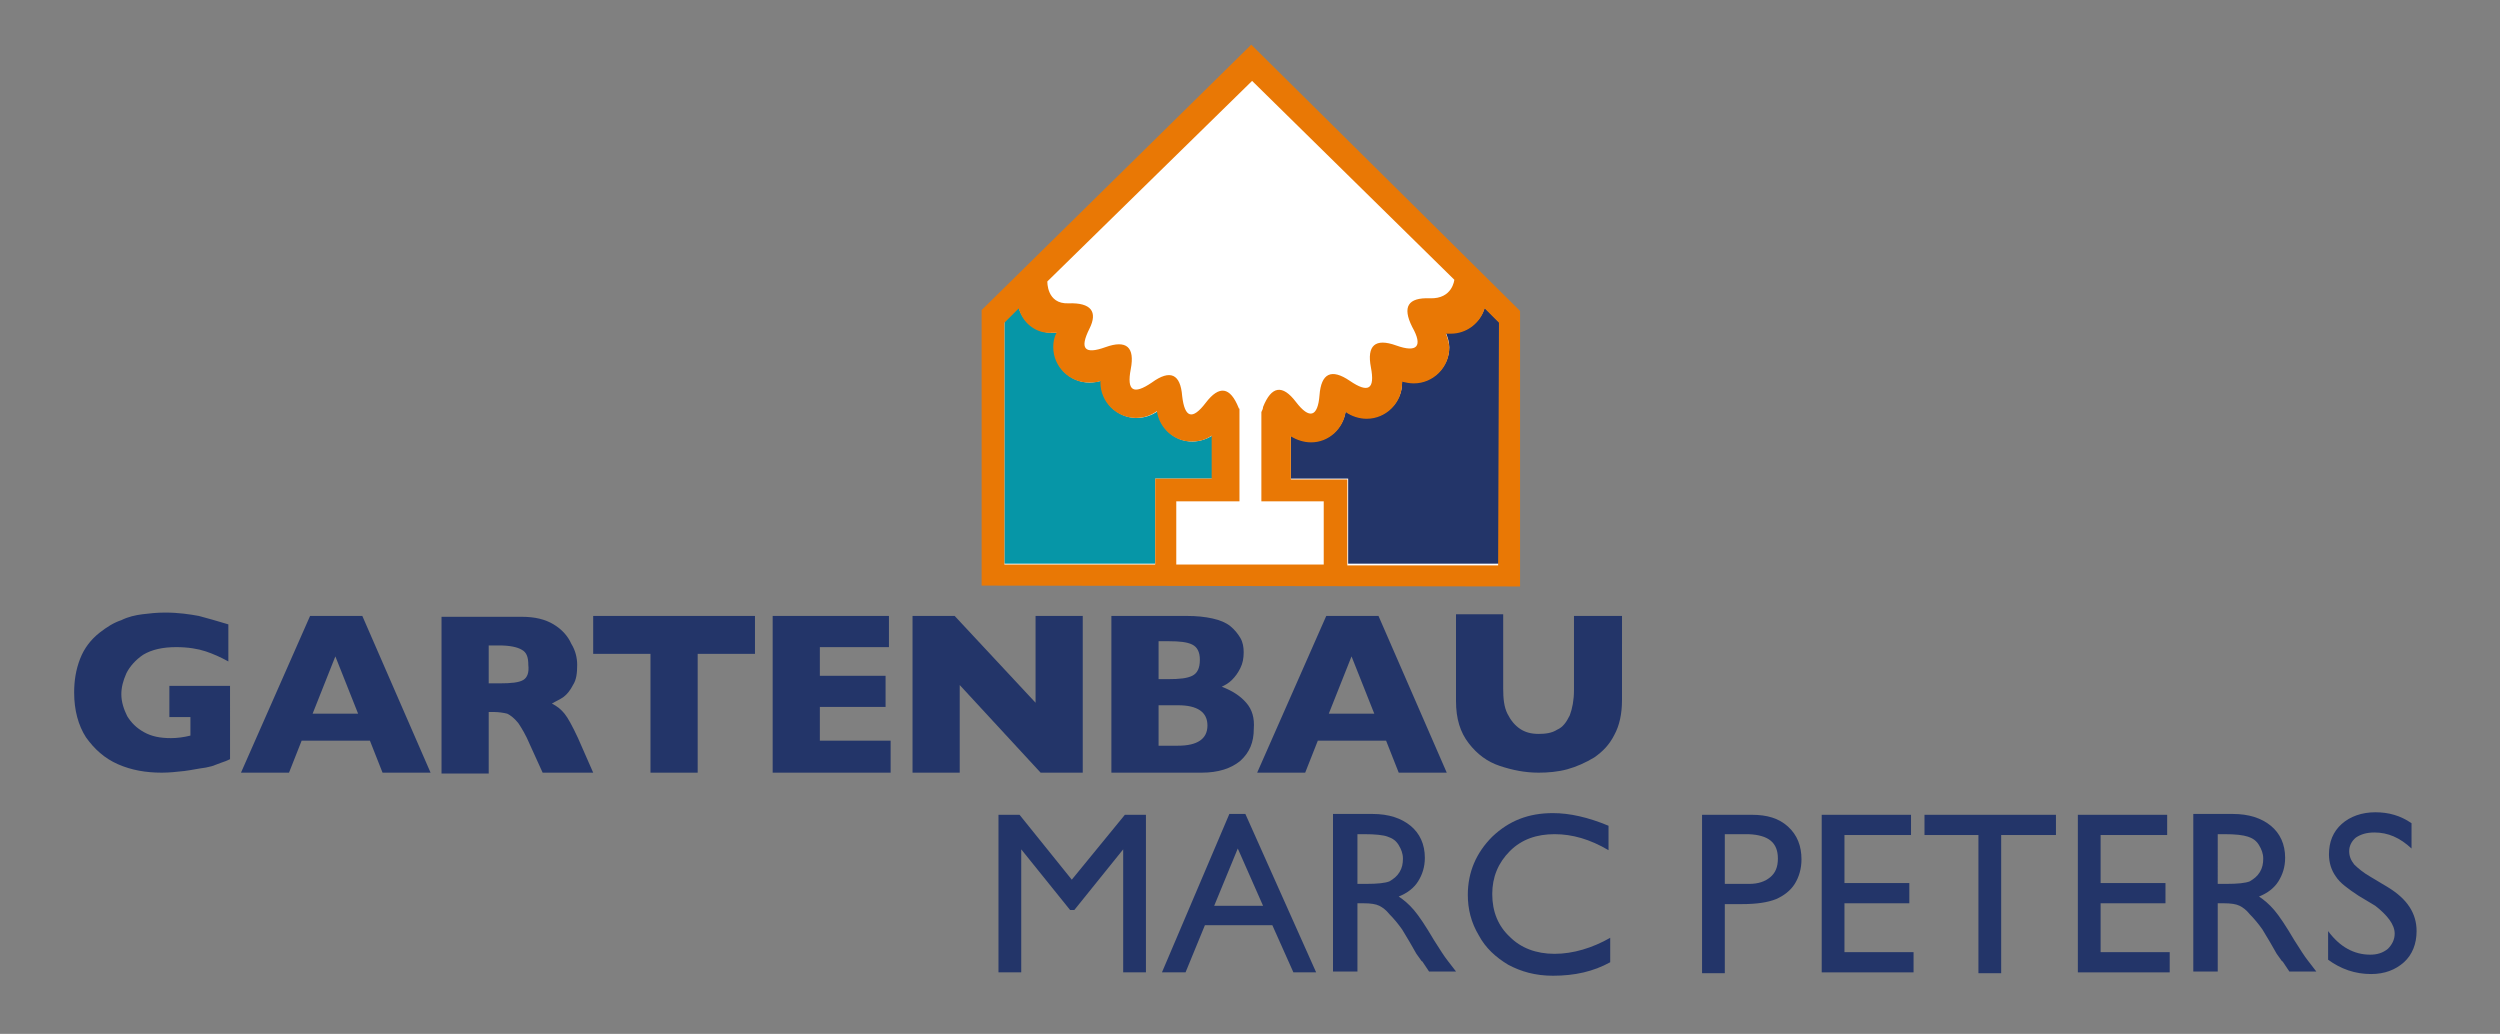 <?xml version="1.0" encoding="utf-8"?>
<!-- Generator: Adobe Illustrator 19.2.0, SVG Export Plug-In . SVG Version: 6.00 Build 0)  -->
<svg version="1.1" id="Ebene_1" xmlns="http://www.w3.org/2000/svg" xmlns:xlink="http://www.w3.org/1999/xlink" x="0px" y="0px"
	 viewBox="0 0 296.7 122.7" style="enable-background:new 0 0 296.7 122.7;" xml:space="preserve">
<rect x="0" y="0" width="296.7" height="122.7" fill="#808080" stroke="none"/>
<style type="text/css">
	.st0{fill-rule:evenodd;clip-rule:evenodd;fill:#FFFFFF;}
	.st1{fill-rule:evenodd;clip-rule:evenodd;fill:#233569;}
	.st2{fill-rule:evenodd;clip-rule:evenodd;fill:#0696A7;}
	.st3{fill-rule:evenodd;clip-rule:evenodd;fill:#E97805;}
	.st4{fill:#233569;}
</style>
<path class="st0" d="M148.4,8l-30.9,30.4v29.3h61.5V37.2L148.4,8z"/>
<path class="st1" d="M160,56.7l0,10.2h17.9l0-28.7l-1.7-1.7c-0.5,1.7-2.1,3-4,3c-0.2,0-0.4,0-0.6,0c0.2,0.5,0.4,1.1,0.4,1.7
	c0,2.3-1.9,4.2-4.2,4.2c-0.5,0-1-0.1-1.4-0.2c0,0.1,0,0.2,0,0.2c0,2.3-1.9,4.2-4.2,4.2c-0.9,0-1.8-0.3-2.5-0.8c-0.3,2-2,3.6-4.1,3.6
	c-0.9,0-1.7-0.3-2.4-0.7l0,5.1H160z"/>
<path class="st2" d="M137.1,56.7l0,10.2h-17.9l0-28.7l1.7-1.7c0.5,1.7,2.1,3,4,3c0.2,0,0.4,0,0.6,0c-0.2,0.5-0.4,1.1-0.4,1.7
	c0,2.3,1.9,4.2,4.2,4.2c0.5,0,1-0.1,1.4-0.2c0,0.1,0,0.2,0,0.2c0,2.3,1.9,4.2,4.2,4.2c0.9,0,1.8-0.3,2.5-0.8c0.3,2,2,3.6,4.1,3.6
	c0.9,0,1.7-0.3,2.4-0.7l0,5.1H137.1z"/>
<path class="st3" d="M116.5,69.5V36.8l32-31.5l31.9,31.6v32.7L116.5,69.5z M120.9,36.6l-1.7,1.7l0,28.7h17.9l0-10.2h6.7l0-5.1
	c-0.7,0.5-1.5,0.7-2.4,0.7c-2.1,0-3.8-1.6-4.1-3.6c-0.7,0.5-1.5,0.8-2.5,0.8c-2.3,0-4.2-1.9-4.2-4.2c0-0.1,0-0.2,0-0.2
	c-0.4,0.2-0.9,0.2-1.4,0.2c-2.3,0-4.2-1.9-4.2-4.2c0-0.6,0.1-1.2,0.4-1.7c-0.2,0-0.4,0-0.6,0C123,39.6,121.4,38.4,120.9,36.6z
	 M148.6,9.6l-24.3,23.8c0,0-0.1,2.7,2.5,2.6c2.7-0.1,3.5,1,2.5,3c-1.2,2.4-0.6,3.1,1.9,2.2c2.5-0.9,3.5,0,3,2.6
	c-0.5,2.6,0.3,3.1,2.5,1.6c2.2-1.6,3.4-1,3.6,1.6c0.3,2.6,1.2,2.9,2.8,0.8c1.6-2.1,2.9-1.9,3.9,0.6c0,0,0,0.1,0.1,0.1v11h-7.5V67
	h17.5v-7.5h-7.4V48.9c0.1-0.2,0.2-0.4,0.2-0.6c1-2.5,2.3-2.7,3.9-0.6c1.6,2.1,2.6,1.8,2.8-0.8c0.2-2.6,1.4-3.2,3.6-1.7
	c2.2,1.5,3,1,2.5-1.6c-0.5-2.6,0.5-3.5,3-2.6c2.5,0.9,3.2,0.1,1.9-2.2c-1.2-2.4-0.5-3.5,2.1-3.4c2.7,0.1,2.9-2.2,2.9-2.2L148.6,9.6z
	 M177.9,38.3l-1.7-1.7c-0.5,1.7-2.1,3-4,3c-0.2,0-0.4,0-0.6,0c0.2,0.5,0.4,1.1,0.4,1.7c0,2.3-1.9,4.2-4.2,4.2c-0.5,0-1-0.1-1.4-0.2
	c0,0.1,0,0.2,0,0.2c0,2.3-1.9,4.2-4.2,4.2c-0.9,0-1.8-0.3-2.5-0.8c-0.3,2-2,3.6-4.1,3.6c-0.9,0-1.7-0.3-2.4-0.7l0,5.1h6.7l0,10.2
	h17.9L177.9,38.3z"/>
<path class="st4" d="M27.5,81.4h-7.4v3.7h2.5v2.2c-0.8,0.2-1.6,0.3-2.3,0.3c-1.3,0-2.3-0.2-3.2-0.7c-0.9-0.5-1.5-1.1-2-1.9
	c-0.4-0.8-0.7-1.7-0.7-2.6c0-0.8,0.2-1.6,0.6-2.5c0.4-0.8,1.1-1.6,2-2.2c1-0.6,2.3-0.9,3.9-0.9c1.4,0,2.6,0.2,3.5,0.5
	c0.9,0.3,1.8,0.7,2.7,1.2v-4.4c-1.3-0.4-2.4-0.7-3.5-1c-1.1-0.2-2.4-0.4-4-0.4c-1,0-1.9,0.1-2.7,0.2c-0.8,0.1-1.7,0.3-2.5,0.7
	c-0.9,0.3-1.7,0.8-2.6,1.5c-1,0.8-1.8,1.8-2.3,3.1c-0.5,1.3-0.7,2.6-0.7,4c0,2.1,0.5,3.9,1.4,5.3c1,1.4,2.2,2.5,3.8,3.2
	c1.6,0.7,3.3,1,5.2,1c0.9,0,1.8-0.1,2.7-0.2c0.8-0.1,1.7-0.3,2.5-0.4c0.5-0.1,0.9-0.2,1.1-0.3c0.3-0.1,0.5-0.2,0.8-0.3
	c0.3-0.1,0.6-0.2,1-0.4V81.4z"/>
<path class="st4" d="M43,73.1h-6.2l-8.2,18.6h5.7l1.5-3.8h8.1l1.5,3.8h5.7L43,73.1z M37.1,84.7l2.7-6.8l2.7,6.8H37.1z"/>
<path class="st4" d="M68.6,87.6c-0.7-1.5-1.2-2.4-1.6-2.9c-0.4-0.5-0.9-0.9-1.5-1.2c0.5-0.3,1-0.5,1.4-0.8s0.8-0.8,1.1-1.4
	c0.4-0.6,0.5-1.4,0.5-2.4c0-0.8-0.2-1.7-0.7-2.5c-0.4-0.9-1.1-1.7-2.1-2.3c-1-0.6-2.2-0.9-3.8-0.9h-9.5v18.6H58v-7.3h0.6
	c0.6,0,1.2,0.1,1.6,0.2c0.4,0.2,0.8,0.5,1.3,1.1c0.4,0.6,0.9,1.4,1.4,2.6l1.5,3.3h6L68.6,87.6z M62.1,80.7c-0.5,0.3-1.4,0.4-2.8,0.4
	H58v-4.5h1.2c1.3,0,2.2,0.2,2.7,0.5c0.6,0.3,0.8,0.9,0.8,1.8C62.8,79.8,62.6,80.4,62.1,80.7z"/>
<path class="st4" d="M89.6,73.1H70.4v4.5h6.8v14.1h5.6V77.6h6.8V73.1z"/>
<path class="st4" d="M105.7,87.9h-8.4v-4h7.8v-3.7h-7.8v-3.4h8.2v-3.7H91.7v18.6h14V87.9z"/>
<path class="st4" d="M128.5,73.1h-5.6v10.3l-9.6-10.3h-5v18.6h5.6V81.3l9.6,10.4h5V73.1z"/>
<path class="st4" d="M147.9,83.4c-0.7-0.8-1.6-1.4-2.9-1.9c0.4-0.2,0.8-0.4,1.2-0.8c0.4-0.4,0.7-0.8,1-1.4c0.3-0.6,0.4-1.2,0.4-1.9
	c0-0.6-0.1-1.2-0.4-1.7c-0.3-0.5-0.7-1-1.2-1.4c-0.5-0.4-1.2-0.7-2.1-0.9c-0.9-0.2-1.9-0.3-3-0.3h-9v18.6h10.7c2,0,3.5-0.5,4.6-1.4
	c1.1-1,1.6-2.2,1.6-3.8C148.9,85.2,148.6,84.2,147.9,83.4z M141.5,80.2c-0.6,0.3-1.5,0.4-2.8,0.4h-1.2v-4.5h1.2
	c1.3,0,2.2,0.1,2.8,0.4c0.6,0.3,0.9,0.9,0.9,1.8C142.4,79.3,142.1,79.9,141.5,80.2z M139.8,88.5h-2.3v-4.8h2.3
	c2.3,0,3.5,0.8,3.5,2.4C143.3,87.7,142.1,88.5,139.8,88.5L139.8,88.5z"/>
<path class="st4" d="M163.6,73.1h-6.2l-8.2,18.6h5.7l1.5-3.8h8.1l1.5,3.8h5.7L163.6,73.1z M157.7,84.7l2.7-6.8l2.7,6.8H157.7z"/>
<path class="st4" d="M192.4,73.1h-5.6v8.8c0,1.2-0.2,2.2-0.5,3c-0.4,0.8-0.8,1.4-1.5,1.7c-0.6,0.4-1.4,0.5-2.2,0.5
	c-0.9,0-1.6-0.2-2.2-0.6c-0.6-0.4-1.1-1-1.5-1.8c-0.4-0.8-0.5-1.8-0.5-3v-8.8h-5.6v10.3c0,2.1,0.5,3.7,1.5,5c1,1.3,2.2,2.2,3.7,2.7
	c1.5,0.5,3,0.8,4.6,0.8c1.1,0,2.3-0.1,3.4-0.4c1.1-0.3,2.2-0.8,3.2-1.4c1-0.7,1.8-1.5,2.4-2.7c0.6-1.1,0.9-2.5,0.9-4.1V73.1z"/>
<path class="st4" d="M127.2,104.4l-6.2-7.7h-2.5v18.7h2.7v-14.6l5.8,7.2h0.5l5.8-7.2v14.6h2.7V96.7h-2.5L127.2,104.4z"/>
<path class="st4" d="M137.9,115.4h2.8l2.3-5.6h8l2.5,5.6h2.7l-8.4-18.8h-1.9L137.9,115.4z M144.1,107.5l2.8-6.8l3,6.8H144.1z"/>
<path class="st4" d="M161.1,115.4v-8.2h0.7c0.9,0,1.5,0.1,1.9,0.3c0.4,0.2,0.8,0.5,1.2,1c0.5,0.5,1,1.1,1.5,1.8l0.9,1.5l0.8,1.4
	l0.5,0.7c0.1,0.1,0.1,0.2,0.2,0.2l0.8,1.2h3.2l-1-1.3c-0.4-0.5-0.9-1.3-1.6-2.4c-1-1.7-1.8-2.9-2.4-3.6c-0.6-0.7-1.2-1.2-1.8-1.6
	c1-0.4,1.8-1,2.3-1.8c0.5-0.8,0.8-1.7,0.8-2.8c0-1.6-0.6-2.9-1.7-3.8c-1.1-0.9-2.6-1.4-4.5-1.4h-4.7v18.7H161.1z M164.7,99.3
	c0.6,0.2,1,0.5,1.3,1c0.3,0.5,0.5,1,0.5,1.6c0,0.6-0.1,1.1-0.4,1.6c-0.3,0.5-0.7,0.8-1.2,1.1c-0.5,0.2-1.4,0.3-2.8,0.3h-1V99h0.8
	C163.2,99,164.2,99.1,164.7,99.3z"/>
<path class="st4" d="M184.5,113.2c-2.2,0-4-0.7-5.3-2c-1.4-1.3-2.1-3-2.1-5.1c0-2,0.7-3.7,2.1-5.1c1.4-1.4,3.2-2,5.3-2
	c2.1,0,4.2,0.6,6.4,1.9V98c-2.4-1-4.6-1.5-6.6-1.5c-2.9,0-5.2,0.9-7.2,2.8c-1.9,1.9-2.9,4.2-2.9,6.9c0,1.7,0.4,3.3,1.3,4.8
	c0.8,1.5,2,2.6,3.5,3.5c1.5,0.8,3.2,1.3,5.3,1.3c2.6,0,4.8-0.5,6.8-1.6v-2.9C189,112.5,186.7,113.2,184.5,113.2L184.5,113.2z"/>
<path class="st4" d="M204.7,115.4v-8.1h2c1.8,0,3.1-0.2,4.1-0.6c0.9-0.4,1.7-1,2.2-1.8c0.5-0.8,0.8-1.8,0.8-2.9
	c0-1.6-0.5-2.9-1.6-3.9c-1.1-1-2.5-1.4-4.3-1.4H202v18.8H204.7z M211,101.9c0,1-0.3,1.7-0.9,2.2c-0.6,0.5-1.4,0.8-2.5,0.8h-2.9v-5.9
	h2.8C209.9,99.1,211,100,211,101.9L211,101.9z"/>
<path class="st4" d="M216.2,115.4h10.9V113h-8.2v-5.8h7.7v-2.4h-7.7v-5.7h7.9v-2.4h-10.6V115.4z"/>
<path class="st4" d="M228.4,99.1h6.4v16.4h2.7V99.1h6.5v-2.4h-15.6V99.1z"/>
<path class="st4" d="M246.6,115.4h10.9V113h-8.2v-5.8h7.7v-2.4h-7.7v-5.7h7.9v-2.4h-10.6V115.4z"/>
<path class="st4" d="M263.2,115.4v-8.2h0.7c0.9,0,1.5,0.1,1.9,0.3c0.4,0.2,0.8,0.5,1.2,1c0.5,0.5,1,1.1,1.5,1.8l0.9,1.5l0.8,1.4
	l0.5,0.7c0.1,0.1,0.1,0.2,0.2,0.2l0.8,1.2h3.2l-1-1.3c-0.4-0.5-0.9-1.3-1.6-2.4c-1-1.7-1.8-2.9-2.4-3.6c-0.6-0.7-1.2-1.2-1.8-1.6
	c1-0.4,1.8-1,2.3-1.8c0.5-0.8,0.8-1.7,0.8-2.8c0-1.6-0.6-2.9-1.7-3.8c-1.1-0.9-2.6-1.4-4.5-1.4h-4.7v18.7H263.2z M266.8,99.3
	c0.6,0.2,1,0.5,1.3,1c0.3,0.5,0.5,1,0.5,1.6c0,0.6-0.1,1.1-0.4,1.6c-0.3,0.5-0.7,0.8-1.2,1.1c-0.5,0.2-1.4,0.3-2.8,0.3h-1V99h0.8
	C265.3,99,266.2,99.1,266.8,99.3z"/>
<path class="st4" d="M284.2,110.8c0,0.7-0.3,1.3-0.8,1.8c-0.6,0.5-1.3,0.7-2.1,0.7c-1.9,0-3.6-0.9-5-2.8v3.4
	c1.5,1.1,3.2,1.7,5.1,1.7c1.6,0,2.9-0.5,3.9-1.4c1-0.9,1.5-2.2,1.5-3.7c0-2.1-1.1-3.8-3.4-5.2l-2-1.2c-0.9-0.5-1.6-1.1-2-1.5
	c-0.4-0.5-0.6-1-0.6-1.6c0-0.6,0.3-1.2,0.8-1.6c0.6-0.4,1.3-0.6,2.2-0.6c1.6,0,3,0.6,4.4,1.9v-3c-1.3-0.9-2.7-1.3-4.3-1.3
	c-1.6,0-3,0.5-4,1.4c-1,0.9-1.5,2.1-1.5,3.6c0,1,0.3,1.9,0.8,2.6c0.5,0.8,1.5,1.5,2.7,2.3l2,1.2
	C283.3,108.6,284.2,109.7,284.2,110.8L284.2,110.8z"/>
</svg>

